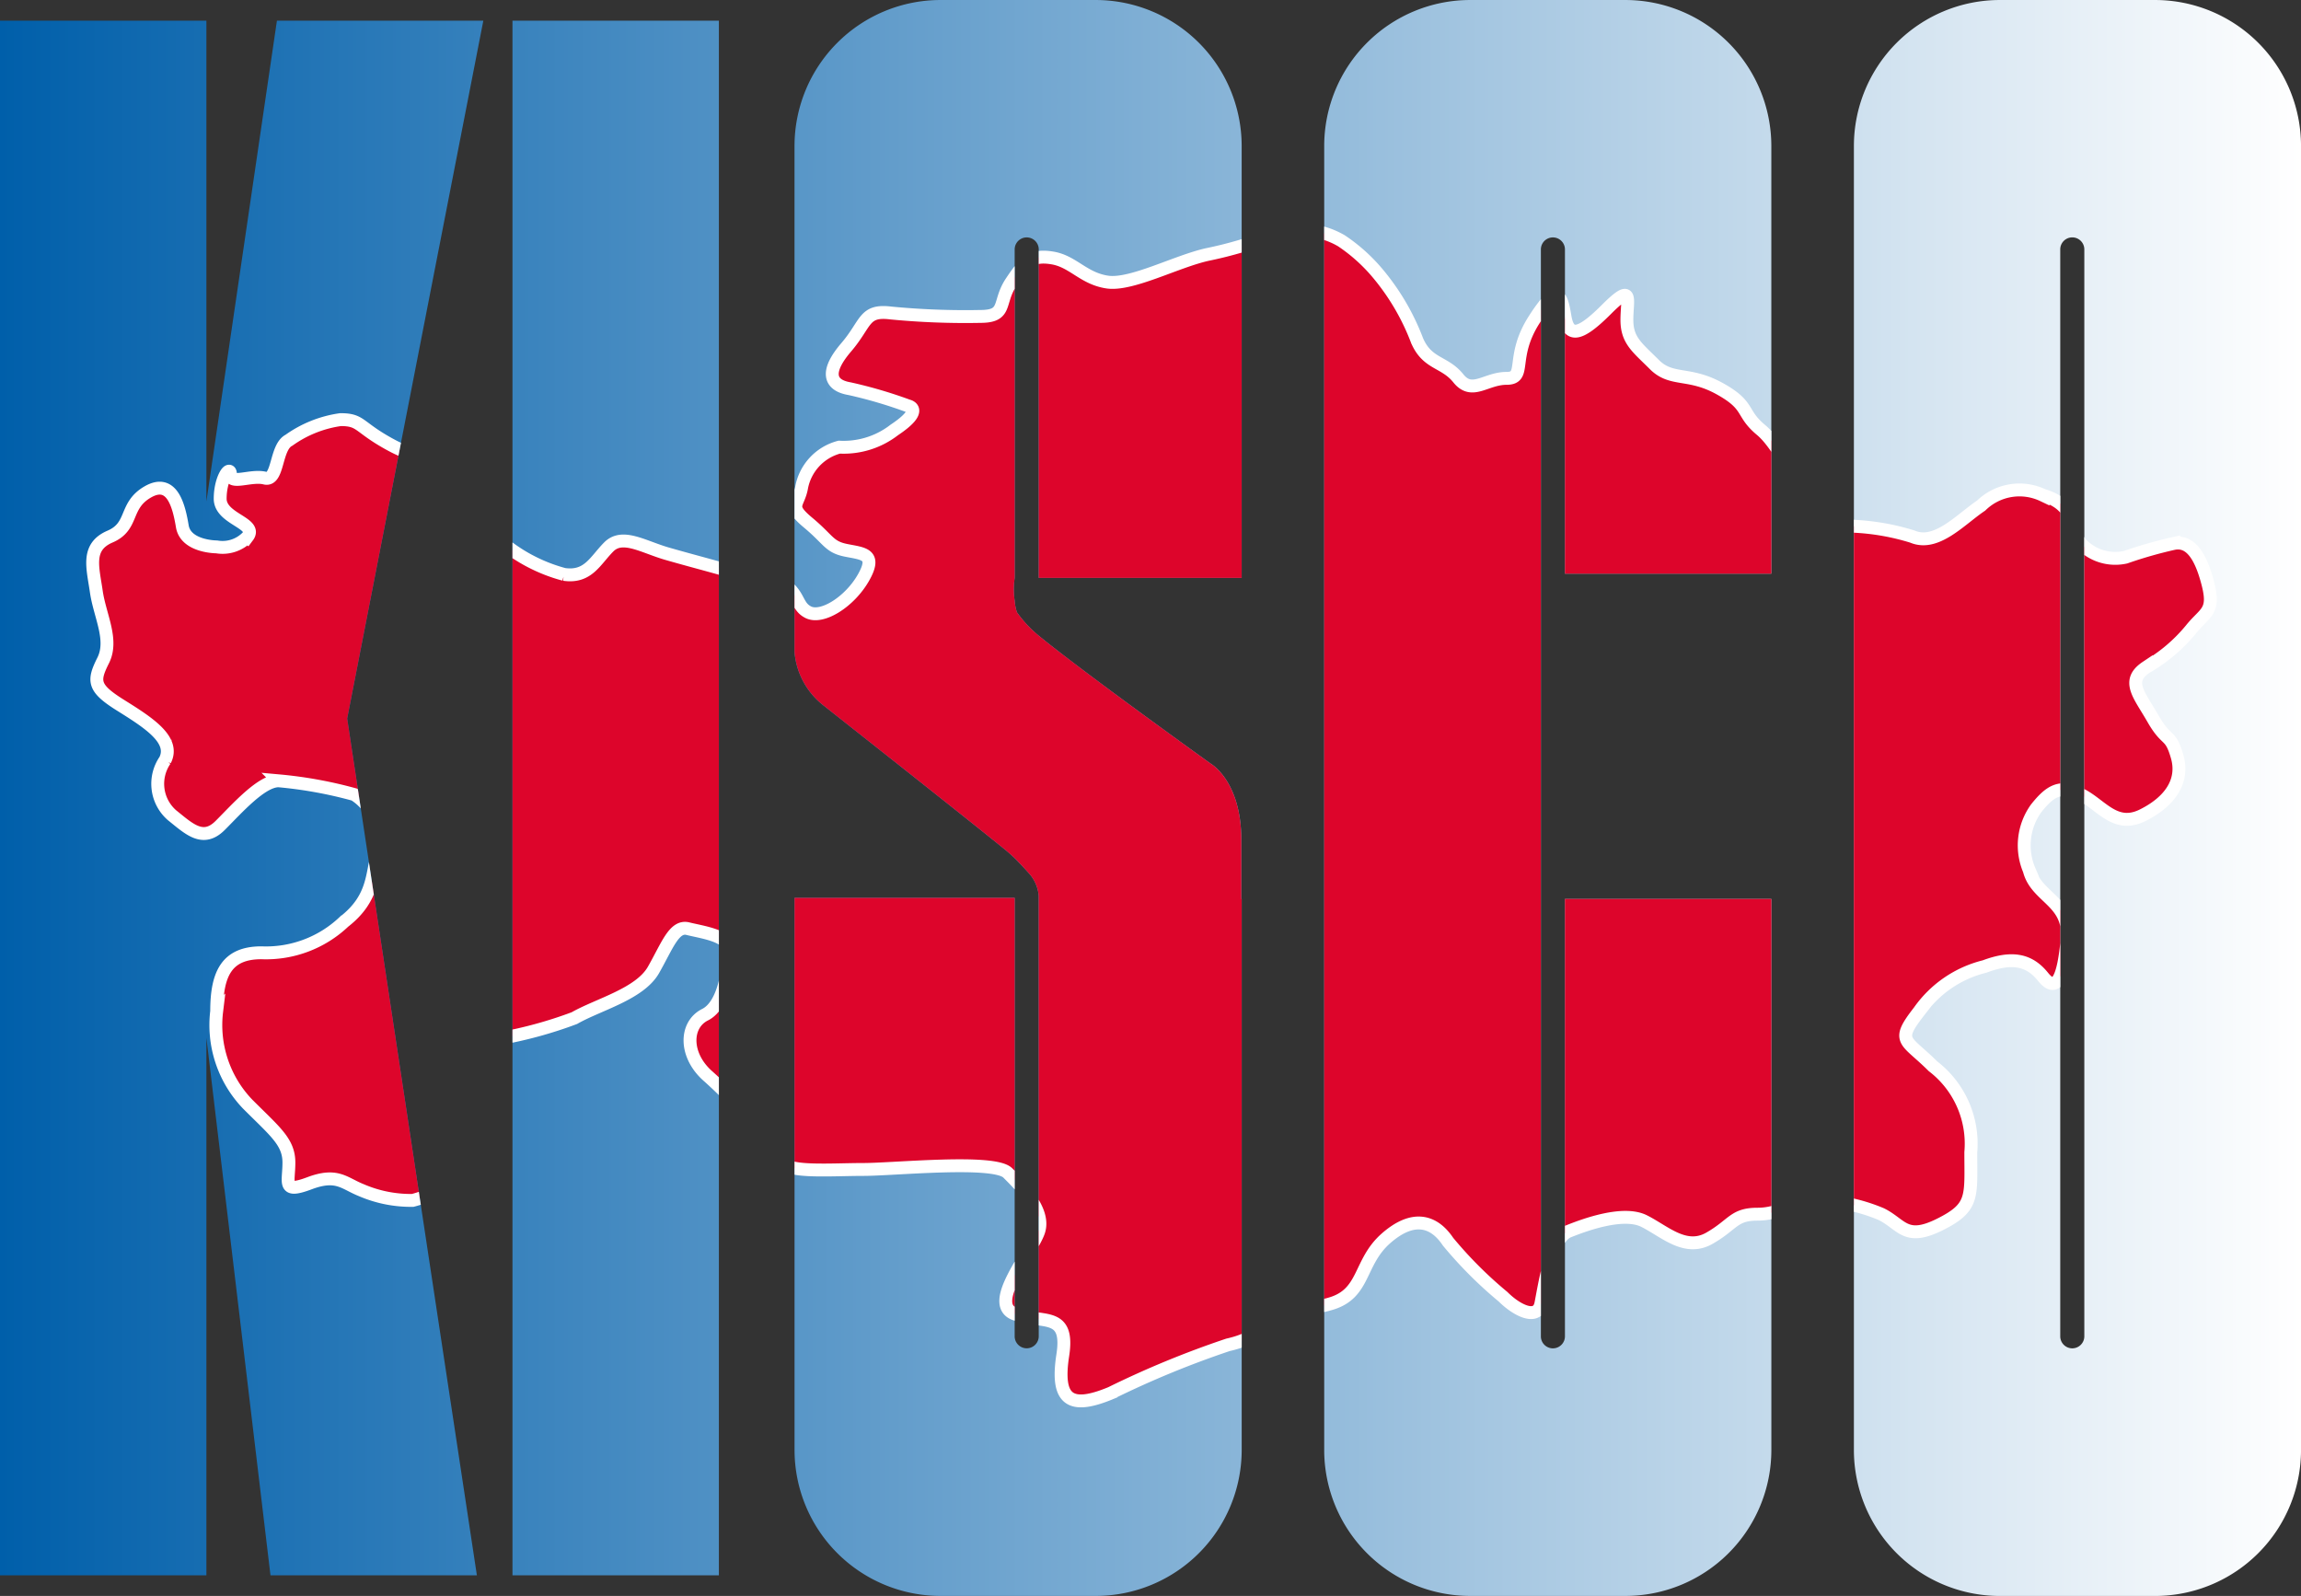 <svg id="Layer_1" data-name="Layer 1" xmlns="http://www.w3.org/2000/svg" width="119.096" height="82.602" viewBox="0 0 89.322 61.951"><rect x="0" y="0" width="89.322" height="61.951" fill="#333333" stroke="none"/><defs><linearGradient id="linear-gradient" x1="29.273" y1="56.166" x2="118.596" y2="56.166" gradientUnits="userSpaceOnUse"><stop offset="0" stop-color="#005faa"/><stop offset="1" stop-color="#fff"/></linearGradient><clipPath id="clip-path" transform="translate(-29.273 -25.19)"><path class="cls-1" d="m40.023 25.992-2.738 18.665V25.992h-8.012v60.349h8.012V65.47l2.488 20.871h8.012L42.75 53.083l5.285-27.09Zm72.904-.802h-6.019a5.67 5.67 0 0 0-5.669 5.67v50.613a5.668 5.668 0 0 0 5.67 5.669h6.018a5.669 5.669 0 0 0 5.669-5.67V30.86a5.67 5.67 0 0 0-5.67-5.67Zm-2.743 51.872a.467.467 0 1 1-.935 0v-42.19a.467.467 0 1 1 .935 0ZM49.167 86.34h8.012V25.992h-8.012Zm22.636-61.15h-6.018a5.67 5.67 0 0 0-5.67 5.67v19.647a2.946 2.946 0 0 0 1.135 2.075s5.708 4.5 7.083 5.625c.126.103.226.197.328.293 0 0 .173.166.548.582a1.488 1.488 0 0 1 .386.875v17.104a.467.467 0 1 1-.934 0v-17.02h-8.545v21.43a5.67 5.67 0 0 0 5.67 5.67h6.018a5.67 5.67 0 0 0 5.67-5.67V60.084h-.015v-2.291c0-2.292-1.188-2.96-1.188-2.96s-4.913-3.524-6.675-4.966a4.606 4.606 0 0 1-.846-.908 1.754 1.754 0 0 1-.089-.447 2.897 2.897 0 0 1 0-.889v-12.75a.467.467 0 1 1 .935 0v12.75h7.877V30.86a5.67 5.67 0 0 0-5.67-5.67Zm20.562 0h-6.018a5.67 5.67 0 0 0-5.67 5.67v50.612a5.668 5.668 0 0 0 5.67 5.669h6.018a5.669 5.669 0 0 0 5.67-5.67V60.084h-8.013v16.979a.467.467 0 1 1-.934 0v-42.19a.467.467 0 1 1 .934 0v12.586h8.012V30.86a5.67 5.67 0 0 0-5.669-5.67Z"/></clipPath><style>.cls-1{fill:url(#linear-gradient)}</style></defs><path class="cls-1" d="m40.023 25.992-2.738 18.665V25.992h-8.012v60.349h8.012V65.47l2.488 20.871h8.012L42.75 53.083l5.285-27.09Zm72.904-.802h-6.019a5.67 5.67 0 0 0-5.669 5.67v50.613a5.668 5.668 0 0 0 5.67 5.669h6.018a5.669 5.669 0 0 0 5.669-5.67V30.86a5.67 5.67 0 0 0-5.67-5.67Zm-2.743 51.872a.467.467 0 1 1-.935 0v-42.19a.467.467 0 1 1 .935 0ZM49.167 86.34h8.012V25.992h-8.012Zm22.636-61.15h-6.018a5.67 5.67 0 0 0-5.67 5.67v19.647a2.946 2.946 0 0 0 1.135 2.075s5.708 4.5 7.083 5.625c.126.103.226.197.328.293 0 0 .173.166.548.582a1.488 1.488 0 0 1 .386.875v17.104a.467.467 0 1 1-.934 0v-17.02h-8.545v21.43a5.67 5.67 0 0 0 5.67 5.67h6.018a5.67 5.67 0 0 0 5.67-5.67V60.084h-.015v-2.291c0-2.292-1.188-2.96-1.188-2.96s-4.913-3.524-6.675-4.966a4.606 4.606 0 0 1-.846-.908 1.754 1.754 0 0 1-.089-.447 2.897 2.897 0 0 1 0-.889v-12.75a.467.467 0 1 1 .935 0v12.75h7.877V30.86a5.67 5.67 0 0 0-5.67-5.67Zm20.562 0h-6.018a5.67 5.67 0 0 0-5.67 5.67v50.612a5.668 5.668 0 0 0 5.67 5.669h6.018a5.669 5.669 0 0 0 5.67-5.67V60.084h-8.013v16.979a.467.467 0 1 1-.934 0v-42.19a.467.467 0 1 1 .934 0v12.586h8.012V30.86a5.67 5.67 0 0 0-5.669-5.67Z" transform="translate(-29.273 -25.19)"/><g style="clip-path:url(#clip-path)"><path d="M37.685 46.419s-1.202.001-1.335-.8-.401-1.87-1.336-1.336-.534 1.335-1.469 1.736-.667 1.202-.533 2.136.668 1.87.267 2.67-.4 1.069.667 1.737 2.136 1.336 1.736 2.136a1.616 1.616 0 0 0 .267 2.136c.667.534 1.2 1.067 1.869.4s1.602-1.735 2.27-1.735a16.621 16.621 0 0 1 2.937.533 2.083 2.083 0 0 1 .935 2.137c-.267.934-.134 1.87-1.335 2.804a4.399 4.399 0 0 1-3.205 1.202c-1.335 0-1.736.8-1.736 2.27a4.434 4.434 0 0 0 1.202 3.604c1.068 1.069 1.602 1.468 1.602 2.27s-.267 1.202.801.802 1.336-.001 2.003.266a4.868 4.868 0 0 0 2.002.4 3.99 3.99 0 0 0 2.67-2.27c.4-1.068 0-3.737.668-4.004a16.458 16.458 0 0 0 2.938-.802c.935-.534 2.537-.935 3.07-1.87s.802-1.735 1.336-1.602c.534.135 1.602.268 1.602.802s-.134 2.137-.935 2.537-.8 1.6.134 2.402a19.253 19.253 0 0 1 2.937 3.338c.134.402 1.87.268 3.071.268s5.074-.4 5.608.134 1.468 1.468 1.201 2.27-2.002 2.803-.934 3.203 2.136-.132 1.869 1.603.267 2.137 1.87 1.469a36.694 36.694 0 0 1 4.54-1.87c1.2-.267 1.468-.802 2.27-1.335s.4.133 1.734-.267 1.07-1.603 2.137-2.537 1.87-.667 2.404.134a16.028 16.028 0 0 0 2.135 2.136c.534.534 1.335.935 1.469.267s.401-2.536 1.068-2.804 2.137-.8 2.938-.4 1.601 1.201 2.536.667.935-.934 1.87-.934 1.47-.535 2.136-.535a6.796 6.796 0 0 1 2.67.535c.802.4.933 1.067 2.27.4s1.201-1.069 1.201-2.804a3.785 3.785 0 0 0-1.468-3.338c-1.069-1.067-1.47-.934-.534-2.136a4.384 4.384 0 0 1 2.537-1.736c1.068-.4 1.735-.266 2.27.401s.8 0 .934-1.47-1.202-1.601-1.469-2.67a2.46 2.46 0 0 1 .268-2.402c.533-.668.935-.936 1.735-.535s1.335 1.336 2.404.802 1.601-1.335 1.335-2.27c-.267-.935-.4-.534-.935-1.47-.534-.933-1.067-1.467-.267-2.002a6.324 6.324 0 0 0 1.736-1.468c.534-.668.935-.668.668-1.737s-.67-1.734-1.336-1.601a16.837 16.837 0 0 0-1.87.534 1.831 1.831 0 0 1-1.735-.534c-.4-.534-.133-1.469-1.468-1.87a2.128 2.128 0 0 0-2.404.4c-.8.535-1.735 1.602-2.67 1.202a9.082 9.082 0 0 0-2.27-.4c-.533-.133-.534.267-1.335-.533s-1.468-2.538-2.27-3.206-.4-.934-1.602-1.601-1.868-.268-2.536-.936-1.068-.934-1.068-1.735.267-1.469-.801-.4-1.469 1.068-1.603.267-.266-1.335-1.2.133-.267 2.27-1.07 2.27-1.334.667-1.868 0-1.202-.535-1.603-1.468a9.055 9.055 0 0 0-1.469-2.537 6.669 6.669 0 0 0-1.468-1.336 3.104 3.104 0 0 0-2.537-.266 15.66 15.66 0 0 1-2.67.8c-1.202.267-2.937 1.202-3.872 1.07-.934-.136-1.334-.802-2.136-.936-.801-.133-1.069.134-1.602.935s-.134 1.334-1.202 1.334a30.131 30.131 0 0 1-3.471-.133c-1.068-.133-.935.4-1.736 1.335s-.667 1.468.134 1.603a17.751 17.751 0 0 1 2.27.667s.668.134-.534.934a3.206 3.206 0 0 1-2.136.668 2.005 2.005 0 0 0-1.469 1.602c-.134.668-.534.668.267 1.336s.8.934 1.468 1.068 1.203.133.668 1.068-1.602 1.602-2.136 1.335-.267-.801-1.335-1.335-.802 0-1.736-.267-1.468-.4-2.403-.668-1.736-.8-2.27-.268c-.534.536-.801 1.203-1.736 1.069a6.345 6.345 0 0 1-2.67-1.469c-.4-.4-.4-.935-1.068-1.735a3.79 3.79 0 0 0-1.335-1.202c-.801-.534-.534 0-1.736-.667s-1.068-.935-1.87-.935a4.524 4.524 0 0 0-2.002.8c-.534.268-.4 1.604-.935 1.47-.533-.133-1.335.267-1.335-.133s-.4.133-.4.933 1.469.936 1.068 1.47a1.342 1.342 0 0 1-1.203.4Z" transform="translate(-29.273 -25.19)" style="fill:#dd052b;stroke:#fff;stroke-width:.5px"/></g></svg>